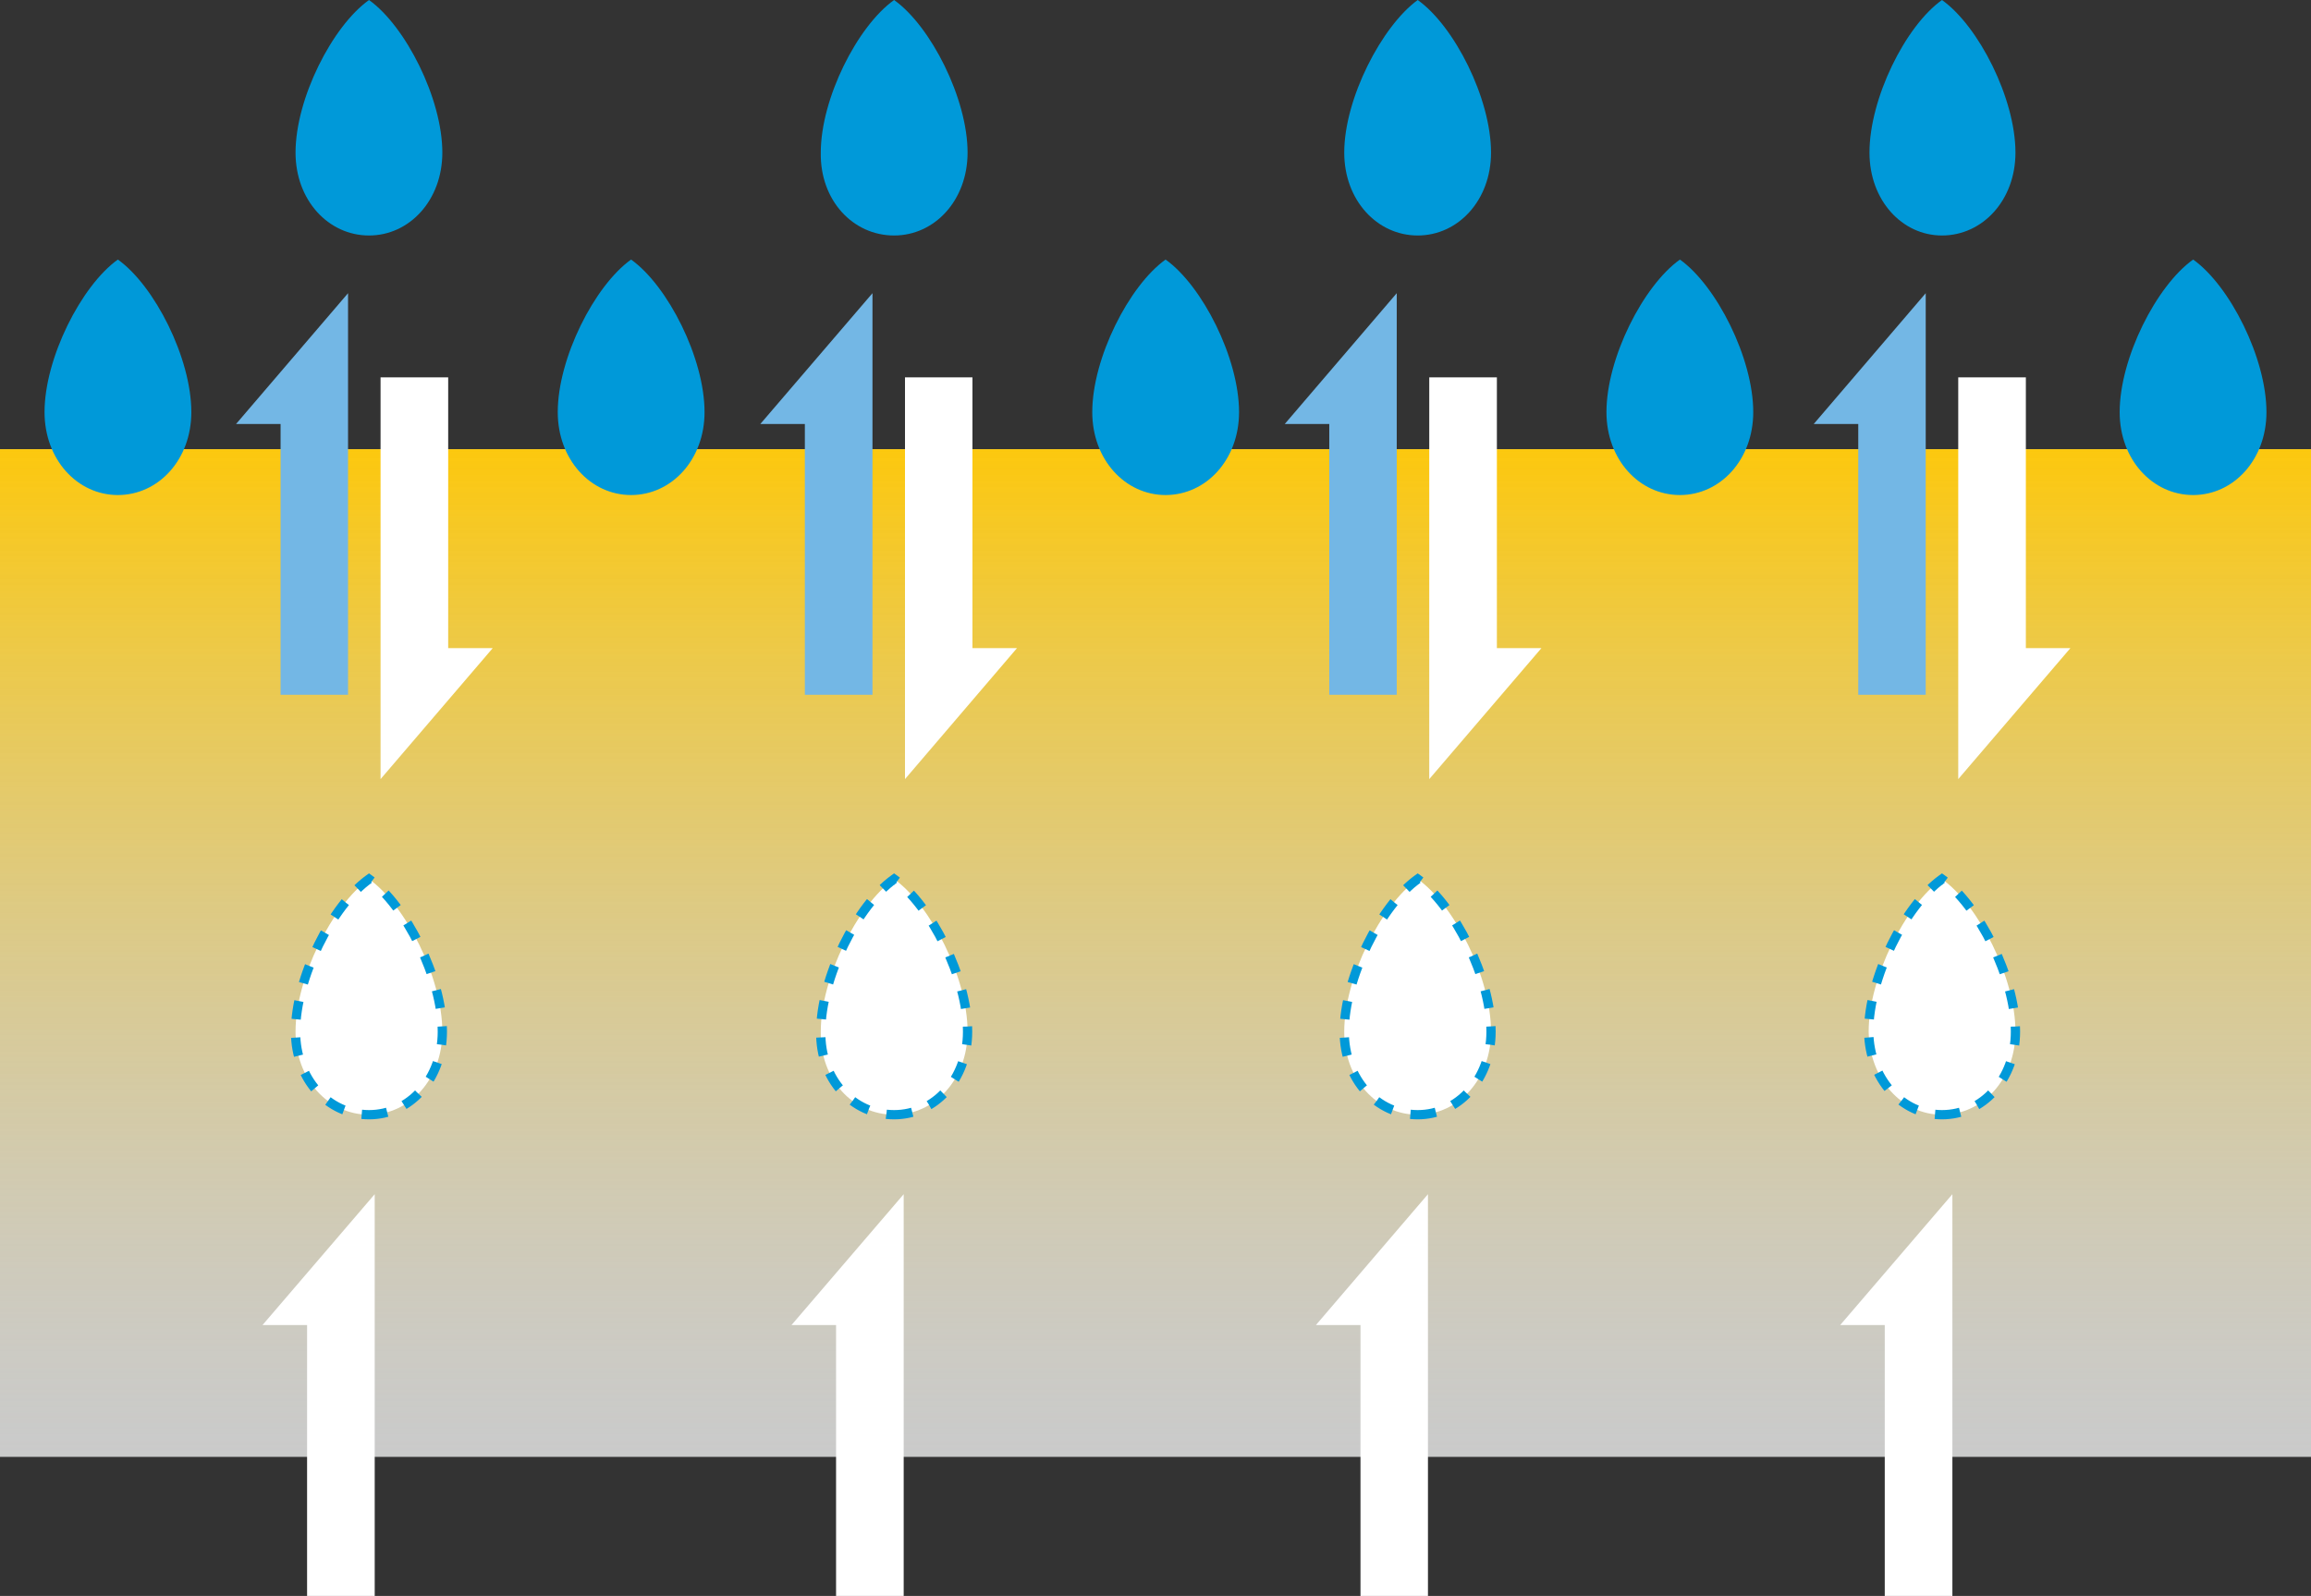 <svg xmlns="http://www.w3.org/2000/svg" xmlns:xlink="http://www.w3.org/1999/xlink" viewBox="0 0 142.16 98.2"><rect x="0" y="0" width="142.16" height="98.2" fill="#333333" stroke="none"/><defs><style>.cls-1{isolation:isolate;}.cls-2{fill:#c9caca;}.cls-3{fill:url(#名称未設定グラデーション_8);}.cls-4,.cls-5{fill:#0099d9;}.cls-5{mix-blend-mode:multiply;}.cls-6,.cls-8{fill:#fff;}.cls-6{stroke:#0099d9;stroke-miterlimit:10;stroke-width:0.57px;stroke-dasharray:1.13;}.cls-7{fill:#73b7e5;}</style><linearGradient id="&#x540D;&#x79F0;&#x672A;&#x8A2D;&#x5B9A;&#x30B0;&#x30E9;&#x30C7;&#x30FC;&#x30B7;&#x30E7;&#x30F3;_8" x1="71.08" y1="89.63" x2="71.08" y2="27.64" gradientUnits="userSpaceOnUse"><stop offset="0" stop-color="#ccc" stop-opacity="0.3"></stop><stop offset="0.59" stop-color="#e9ca5a" stop-opacity="0.72"></stop><stop offset="1" stop-color="#fcc80e"></stop></linearGradient></defs><g class="cls-1"><g id="&#x30EC;&#x30A4;&#x30E4;&#x30FC;_1" data-name="&#x30EC;&#x30A4;&#x30E4;&#x30FC; 1"><rect class="cls-2" y="27.64" width="142.16" height="62"></rect><rect class="cls-3" y="27.64" width="142.16" height="62"></rect><path class="cls-4" d="M22.7,17.72c2.49,0,4.51-2.17,4.51-5.1,0-3.32-2.26-7.78-4.51-9.39-2.26,1.61-4.52,6.07-4.52,9.39C18.18,15.55,20.2,17.72,22.7,17.72Z" transform="translate(0 -3.23)"></path><path class="cls-5" d="M7.25,33.69c2.5,0,4.52-2.18,4.52-5.1,0-3.32-2.26-7.78-4.52-9.39C5,20.81,2.74,25.27,2.74,28.59,2.74,31.51,4.76,33.69,7.25,33.69Z" transform="translate(0 -3.23)"></path><path class="cls-5" d="M38.82,33.69c2.5,0,4.52-2.18,4.52-5.1,0-3.32-2.26-7.78-4.52-9.39-2.25,1.61-4.51,6.07-4.51,9.39C34.31,31.51,36.33,33.69,38.82,33.69Z" transform="translate(0 -3.23)"></path><path class="cls-5" d="M71.7,33.69c2.5,0,4.52-2.18,4.52-5.1,0-3.32-2.26-7.78-4.52-9.39-2.25,1.61-4.51,6.07-4.51,9.39C67.19,31.51,69.21,33.69,71.7,33.69Z" transform="translate(0 -3.23)"></path><path class="cls-5" d="M103.34,33.69c2.49,0,4.51-2.18,4.51-5.1,0-3.32-2.26-7.78-4.51-9.39-2.26,1.61-4.52,6.07-4.52,9.39C98.82,31.51,100.84,33.69,103.34,33.69Z" transform="translate(0 -3.23)"></path><path class="cls-5" d="M134.91,33.69c2.49,0,4.51-2.18,4.51-5.1,0-3.32-2.25-7.78-4.51-9.39-2.26,1.61-4.52,6.07-4.52,9.39C130.39,31.51,132.41,33.69,134.91,33.69Z" transform="translate(0 -3.23)"></path><path class="cls-4" d="M55,17.72c2.5,0,4.52-2.17,4.52-5.1,0-3.32-2.26-7.78-4.52-9.39-2.26,1.61-4.51,6.07-4.51,9.39C50.44,15.55,52.46,17.72,55,17.72Z" transform="translate(0 -3.23)"></path><path class="cls-4" d="M87.21,17.72c2.49,0,4.51-2.17,4.51-5.1,0-3.32-2.25-7.78-4.51-9.39C85,4.84,82.69,9.3,82.69,12.62,82.69,15.55,84.71,17.72,87.21,17.72Z" transform="translate(0 -3.23)"></path><path class="cls-4" d="M119.46,17.72c2.5,0,4.52-2.17,4.52-5.1,0-3.32-2.26-7.78-4.52-9.39C117.2,4.84,115,9.3,115,12.62,115,15.55,117,17.72,119.46,17.72Z" transform="translate(0 -3.23)"></path><path class="cls-6" d="M22.7,71.82c2.49,0,4.51-2.18,4.51-5.11,0-3.32-2.26-7.78-4.51-9.39-2.26,1.61-4.52,6.07-4.52,9.39C18.18,69.64,20.2,71.82,22.7,71.82Z" transform="translate(0 -3.23)"></path><path class="cls-6" d="M55,71.82c2.5,0,4.52-2.18,4.52-5.11,0-3.32-2.26-7.78-4.52-9.39-2.26,1.61-4.51,6.07-4.51,9.39C50.44,69.64,52.46,71.82,55,71.82Z" transform="translate(0 -3.23)"></path><path class="cls-6" d="M87.21,71.82c2.49,0,4.51-2.18,4.51-5.11,0-3.32-2.25-7.78-4.51-9.39-2.26,1.61-4.52,6.07-4.52,9.39C82.69,69.64,84.71,71.82,87.21,71.82Z" transform="translate(0 -3.23)"></path><path class="cls-6" d="M119.46,71.82c2.5,0,4.52-2.18,4.52-5.11,0-3.32-2.26-7.78-4.52-9.39-2.26,1.61-4.51,6.07-4.51,9.39C115,69.64,117,71.82,119.46,71.82Z" transform="translate(0 -3.23)"></path><polygon class="cls-7" points="17.26 26.09 17.26 42.75 21.41 42.75 21.41 26.09 21.41 26.09 21.41 18.04 14.52 26.09 17.26 26.09"></polygon><polygon class="cls-8" points="27.57 39.88 27.57 23.22 23.41 23.22 23.41 39.88 23.41 44.87 23.41 47.94 30.31 39.88 27.57 39.88"></polygon><polygon class="cls-7" points="49.51 26.09 49.51 42.75 53.67 42.75 53.67 26.09 53.67 26.09 53.67 18.04 46.77 26.09 49.51 26.09"></polygon><polygon class="cls-8" points="59.82 39.88 59.82 23.22 55.67 23.22 55.67 39.88 55.67 44.87 55.67 47.94 62.56 39.88 59.82 39.88"></polygon><polygon class="cls-7" points="81.77 26.09 81.77 42.75 85.92 42.75 85.92 26.09 85.92 26.09 85.92 18.04 79.03 26.09 81.77 26.09"></polygon><polygon class="cls-8" points="92.08 39.88 92.08 23.22 87.92 23.22 87.92 39.88 87.92 44.87 87.92 47.94 94.82 39.88 92.08 39.88"></polygon><polygon class="cls-7" points="114.31 26.09 114.31 42.75 118.46 42.75 118.46 26.09 118.46 26.09 118.46 18.04 111.57 26.09 114.31 26.09"></polygon><polygon class="cls-8" points="124.62 39.88 124.62 23.22 120.46 23.22 120.46 39.88 120.46 44.87 120.46 47.94 127.36 39.88 124.62 39.88"></polygon><polygon class="cls-8" points="115.94 81.53 115.94 98.2 120.1 98.2 120.1 81.53 120.1 76.55 120.1 73.48 113.2 81.53 115.94 81.53"></polygon><polygon class="cls-8" points="83.69 81.53 83.69 98.2 87.84 98.2 87.84 81.53 87.84 76.55 87.84 73.48 80.95 81.53 83.69 81.53"></polygon><polygon class="cls-8" points="51.43 81.53 51.43 98.2 55.59 98.2 55.59 81.53 55.59 76.55 55.59 73.48 48.69 81.53 51.43 81.53"></polygon><polygon class="cls-8" points="18.89 81.53 18.89 98.2 23.05 98.2 23.05 81.53 23.05 76.55 23.05 73.48 16.15 81.53 18.89 81.53"></polygon></g></g></svg>